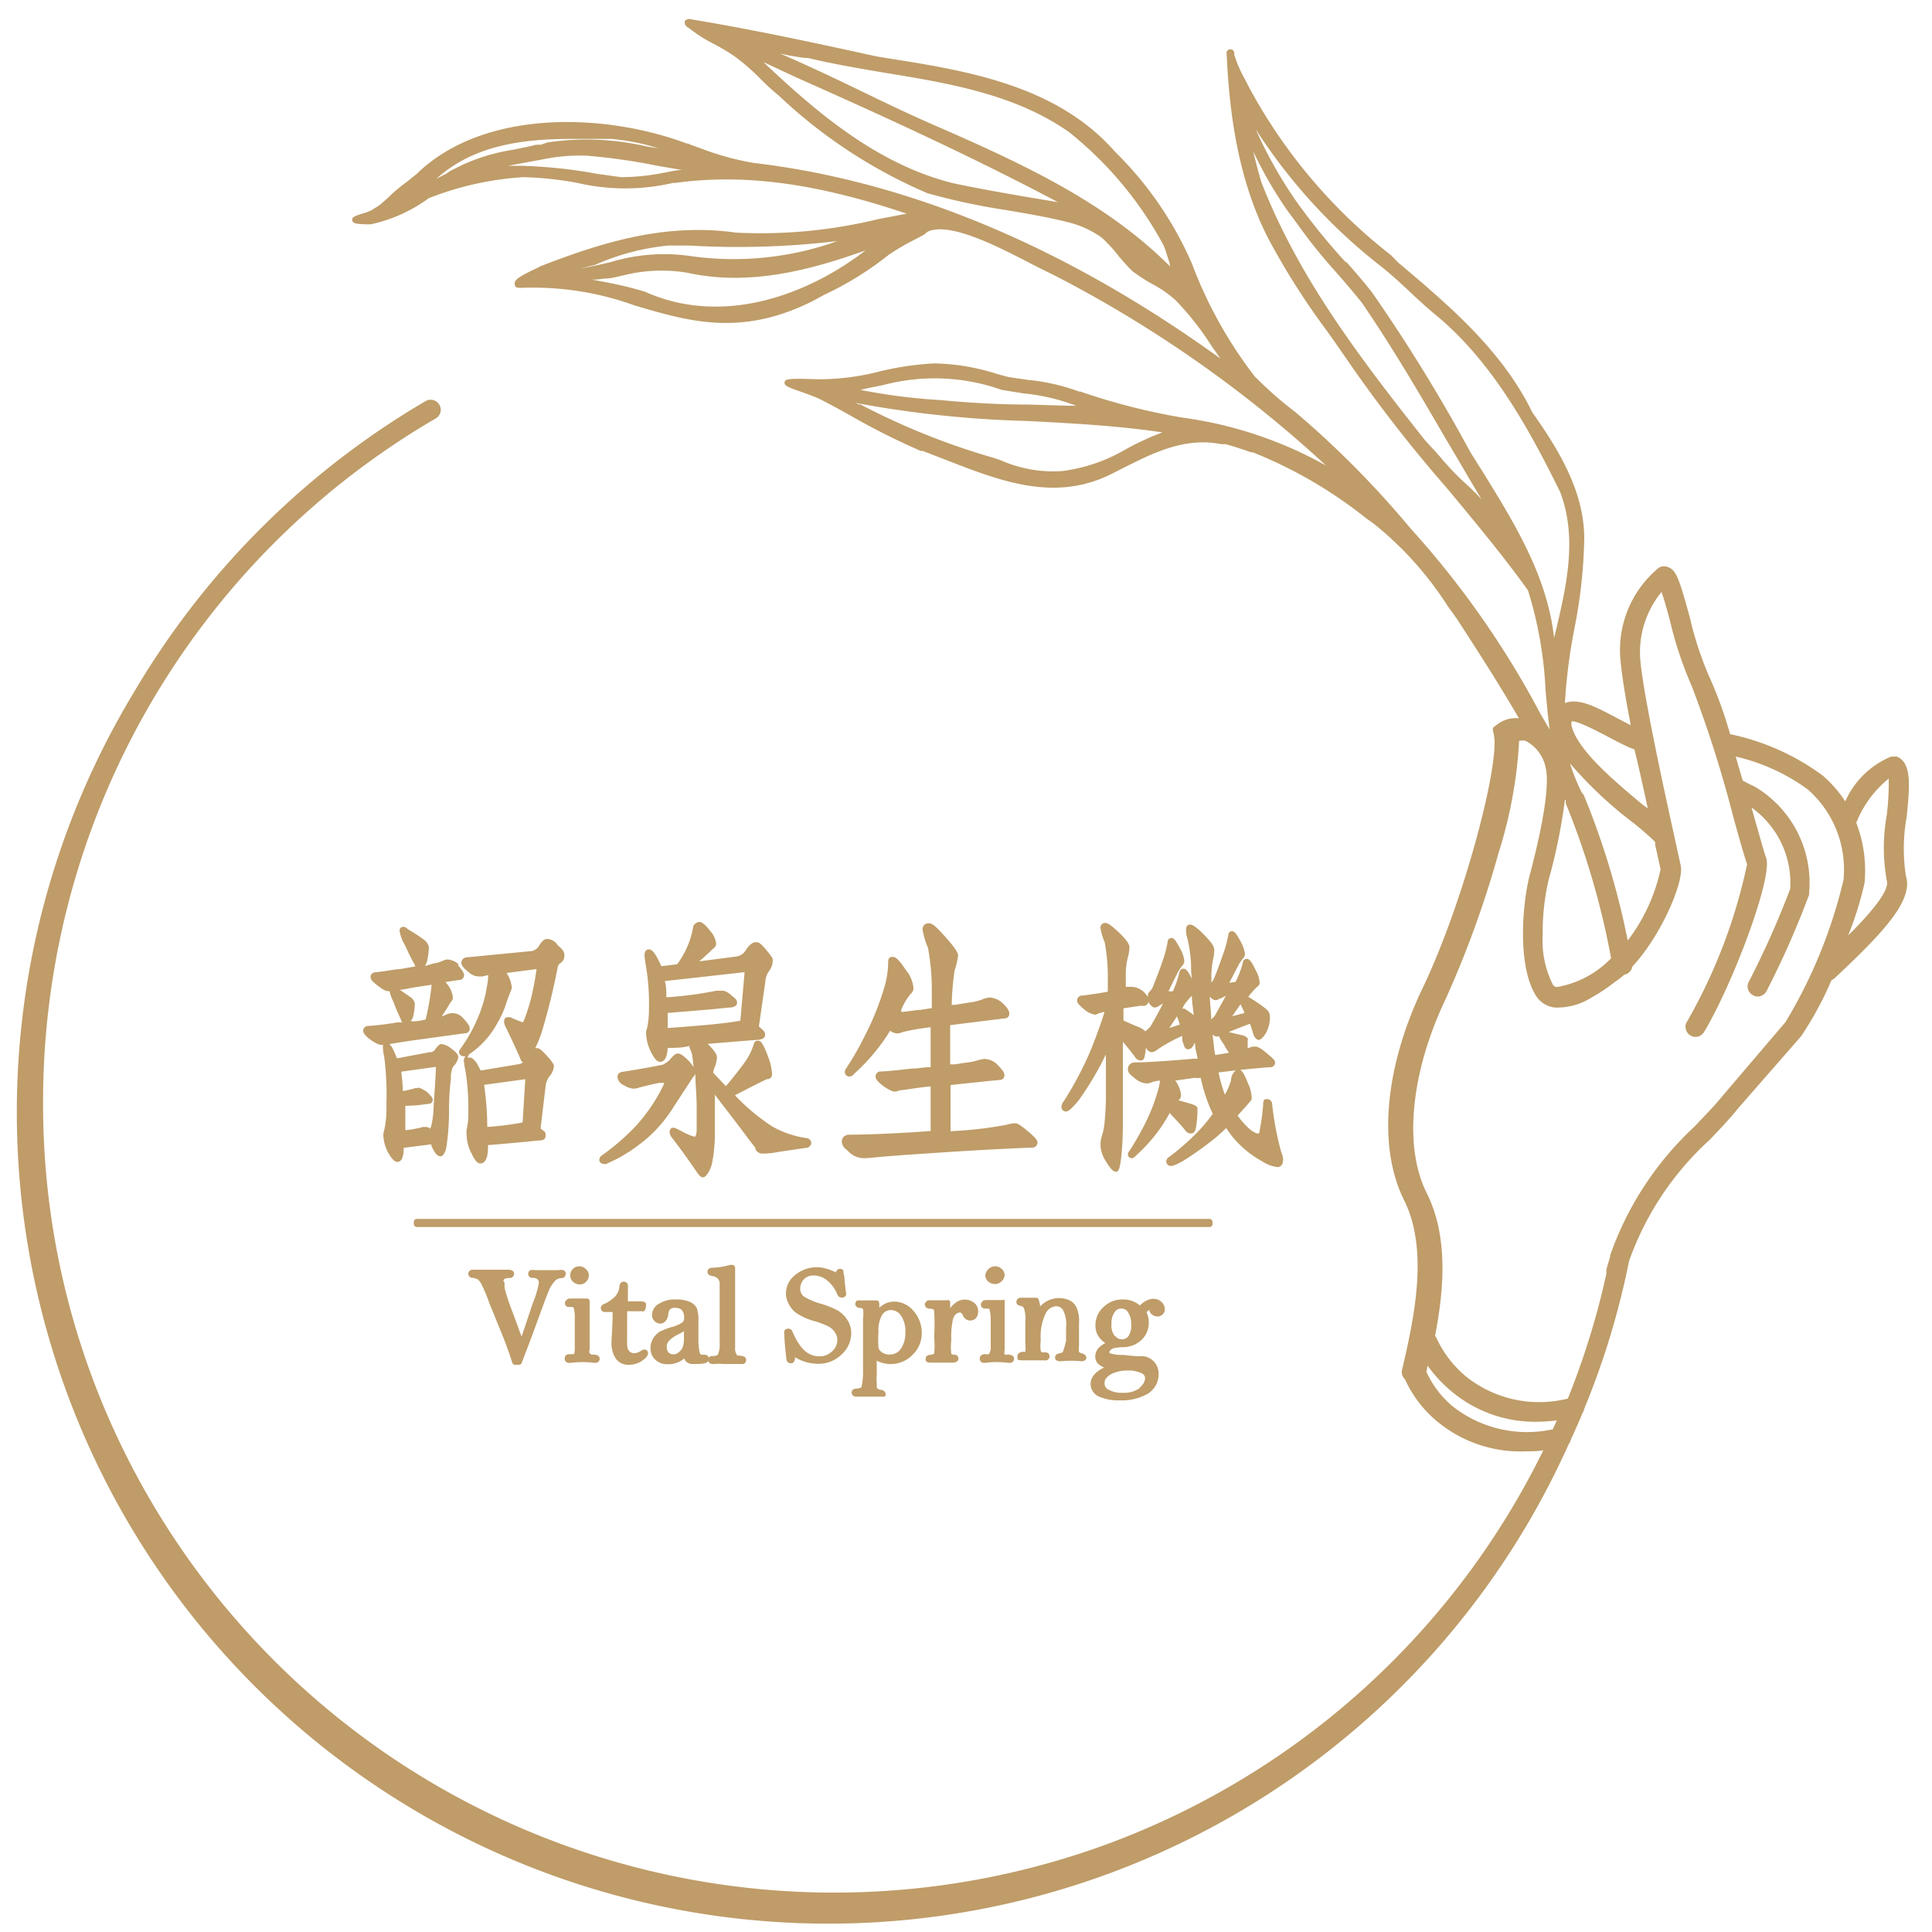 <svg id="圖層_1" data-name="圖層 1" xmlns="http://www.w3.org/2000/svg" viewBox="0 0 100 100"><defs><style>.cls-1{fill:#bf9c68;}</style></defs><path class="cls-1" d="M98.69,42.28c.16-1.62.27-2.79-.51-3.12l-.11,0H98l-.11,0a4.45,4.45,0,0,0-2.38,2.32,6.25,6.25,0,0,0-1.17-1.34A12.3,12.3,0,0,0,89.55,38a21.41,21.41,0,0,0-1.09-3,17.42,17.42,0,0,1-1-3.06c-.53-1.93-.69-2.4-1.08-2.57a.58.58,0,0,0-.5,0,5.52,5.52,0,0,0-2,4.85c.07.76.27,2,.53,3.32l-.67-.35c-1.1-.58-2-1.08-2.74-.8a28.33,28.33,0,0,1,.52-4A26.09,26.09,0,0,0,82,27.87c0-2.43-1.32-4.59-2.69-6.53-1.57-3.22-4.31-5.53-6.95-7.76L72,13.21h0A27.6,27.6,0,0,1,64.64,4.5c-.06-.12-.12-.23-.17-.34a6.43,6.43,0,0,1-.59-1.35.2.2,0,0,0-.39-.11.14.14,0,0,0,0,.06h0v0h0c.12,2.68.5,6.64,2.38,10h0a38.06,38.06,0,0,0,2.82,4.38c.4.56.79,1.12,1.18,1.69a73.07,73.07,0,0,0,5,6.41c1.42,1.71,2.9,3.48,4.22,5.32A20.63,20.63,0,0,1,80,35.76c.06.65.12,1.31.21,2l-.47-.8A47,47,0,0,0,73,27.34h0a49.28,49.28,0,0,0-5.94-6,0,0,0,0,0,0,0,19.77,19.77,0,0,1-2.11-1.85,22.43,22.43,0,0,1-3.25-5.83,18.35,18.35,0,0,0-4-5.82C54.68,4.4,50,3.65,45.85,3l-.53-.09C42.09,2.2,38.93,1.52,35.77,1a.28.28,0,0,0-.33.1c0,.11,0,.21.15.31h0l.08.05h0A7.65,7.65,0,0,0,37,2.3a11.73,11.73,0,0,1,1,.6A11.14,11.14,0,0,1,39.28,4c.31.31.63.63,1,.92A26.21,26.21,0,0,0,48,10h0L48,10h0a34,34,0,0,0,4.05.87c1.08.18,2.2.37,3.26.64a5.09,5.09,0,0,1,1.69.77h0a6.9,6.9,0,0,1,.92,1c.22.25.44.51.7.76a9.1,9.1,0,0,0,1,.65,6,6,0,0,1,1.23.85h0a15.18,15.18,0,0,1,1.87,2.38l.45.64c-8-5.78-16.16-9.19-24.18-10.13h0a14.43,14.43,0,0,1-2.64-.72l-.63-.23-.11-.05h0l-.06,0h0C31.23,5.81,25,5.66,21.57,9l-.46.37-.3.23h0a7.87,7.87,0,0,0-.62.53,4.48,4.48,0,0,1-.4.36h0a.81.81,0,0,1-.14.12h0a1.13,1.13,0,0,1-.18.12l-.15.09h0l-.09.06h0a2.69,2.69,0,0,1-.49.18c-.37.12-.54.18-.51.34s.18.19.68.21h.28a7.85,7.85,0,0,0,3-1.35,16,16,0,0,1,4.9-1.09,17.63,17.63,0,0,1,2.81.3,10.9,10.9,0,0,0,4.92,0l.11,0c3.55-.49,7.28,0,12,1.59l-1.47.28a25.61,25.61,0,0,1-7.37.7c-3.7-.52-7,.53-10.14,1.75a1.67,1.67,0,0,1-.25.13c-.81.39-1.09.56-1.06.78s.12.18.33.2a15.46,15.46,0,0,1,5.88.91c2.84.84,5.53,1.63,9.24-.24l0,0h0l0,0,.57-.31A16.84,16.84,0,0,0,46,13.19a11.34,11.34,0,0,1,1.35-.79l.47-.25h0L48,12h0l0,0h0c1.12-.55,3.65.76,5.33,1.63.52.27,1,.5,1.3.65A63.72,63.72,0,0,1,68.64,24.1a21,21,0,0,0-7.47-2.49,32.81,32.81,0,0,1-5.24-1.34h-.07a10.51,10.51,0,0,0-2.68-.61c-.32-.05-.65-.09-1-.15l-.56-.15a11.21,11.21,0,0,0-3.27-.55,15.37,15.37,0,0,0-2.8.41,12.59,12.59,0,0,1-3.3.41s0,0,0,0c-1.54-.06-1.61,0-1.64.16s.14.24.77.46c.29.1.65.23,1,.38.62.31,1.24.65,1.85,1a36.53,36.53,0,0,0,3.43,1.71l0,0h0l.1,0h0l1.27.49c2.72,1.06,5.54,2.16,8.44.73l.58-.29c1.61-.82,3.28-1.66,5.16-1.28h.08l.14,0h0q.6.16,1.32.42l.09,0h0a23.16,23.16,0,0,1,5.89,3.43l.38.27h0a17.59,17.59,0,0,1,3.81,4.24l.48.67c1.17,1.8,2.25,3.49,3.22,5.16a1.54,1.54,0,0,0-1.11.31l-.19.14a.15.15,0,0,0-.05.15l.05.24c.33,1.48-1.54,8.62-3.66,13.07-2,4.16-2.35,8.26-1,11,1.26,2.5.61,5.86-.09,8.81a.5.5,0,0,0,.15.49,6.12,6.12,0,0,0,1.57,2.1A6.74,6.74,0,0,0,79,75.12c.29,0,.58,0,.88-.05A40.92,40.92,0,0,1,57.31,95.45,41,41,0,0,1,5.45,73,40.53,40.53,0,0,1,2.23,57,40.91,40.91,0,0,1,22.55,21.66a.51.51,0,0,0,.19-.71.52.52,0,0,0-.71-.19A42.37,42.37,0,0,0,6.94,35.82,42,42,0,1,0,81.2,74.74a.51.51,0,0,0,.1-.21c.21-.46.42-.93.62-1.41a.5.5,0,0,0,.08-.2,41.2,41.2,0,0,0,2.32-7.65A15.45,15.45,0,0,1,88.49,59c.54-.57,1.06-1.11,1.48-1.64l3.26-3.73s0,0,0,0l0,0a17.62,17.62,0,0,0,1.56-2.88l.15-.1c2.36-2.22,4.13-4,3.71-5.31A9.22,9.22,0,0,1,98.69,42.28Zm-24.48-19-.33-.36h0l-.11-.12c-3.53-4.45-6.6-8.53-8.49-13.39-.15-.52-.28-1-.41-1.57a20.76,20.76,0,0,0,1.78,3.08h0l.15.2h0l.32.43h0a27.46,27.46,0,0,0,2,2.5c.46.52.93,1.07,1.37,1.62v0h0c1.57,2.29,3,4.73,4.37,7.09.6,1,1.2,2.05,1.82,3.08-.26-.29-.56-.57-.84-.83a12,12,0,0,1-.94-.95s0,0,0,0l-.21-.23a2.75,2.75,0,0,0-.22-.26l-.29-.33Zm-4.54-9.69a32.85,32.85,0,0,1-2.56-3.15h0A22.51,22.51,0,0,1,65,6.7a28.66,28.66,0,0,0,6.51,7.11c.51.4,1,.86,1.47,1.3s.9.84,1.38,1.23c2.85,2.37,4.76,5.8,6.4,9.14.92,2.45.29,5-.32,7.54-.36-3.25-2.09-6-3.77-8.72-.19-.29-.37-.59-.55-.87a86.59,86.59,0,0,0-5.1-8.29C70.6,14.6,70.13,14.06,69.67,13.54Zm19.5,43.12c-.4.5-.9,1-1.45,1.59a16.54,16.54,0,0,0-4.38,6.68l0,0a.13.13,0,0,1,0,.06c-.06.22-.13.43-.19.66a.74.74,0,0,0,0,.21,40.23,40.23,0,0,1-2,6.48,6.06,6.06,0,0,1-5.29-1.16,5.7,5.7,0,0,1-1.52-2,.47.47,0,0,0-.06-.09c.49-2.55.66-5.21-.44-7.4-1.2-2.4-.82-6.25,1-10.06a52.82,52.82,0,0,0,2.73-7.55,23.32,23.32,0,0,0,1.06-5.78.7.7,0,0,1,.34,0A2,2,0,0,1,80,39.72c.21.83-.09,2.81-.82,5.57-.38,1.44-.67,4.75.35,6.29a1.32,1.32,0,0,0,.95.57,3.33,3.33,0,0,0,1.9-.52,8.93,8.93,0,0,0,1.2-.8h0a4.3,4.3,0,0,0,.49-.38h0a.53.53,0,0,0,.34-.22.5.5,0,0,0,.08-.2C86,48.4,87.15,45.68,87,44.83l-.32-1.46C86.16,41,85.06,36,84.9,34.14A4.92,4.92,0,0,1,86,30.64c.15.42.32,1.05.46,1.58a19.24,19.24,0,0,0,1.1,3.28,62.19,62.19,0,0,1,2.18,6.88c.31,1.1.56,2,.69,2.35a28,28,0,0,1-3.11,8.15.45.45,0,0,0-.06.39.48.48,0,0,0,.23.32.53.53,0,0,0,.27.08.52.52,0,0,0,.44-.25c1.49-2.48,3.56-8,3.22-9-.13-.37-.38-1.27-.68-2.33l-.08-.29a4.79,4.79,0,0,1,2,4.21,46.11,46.11,0,0,1-2.14,4.8.51.51,0,0,0,.21.7.42.42,0,0,0,.24.07.53.53,0,0,0,.46-.27,46.28,46.28,0,0,0,2.21-5l0-.1a5.78,5.78,0,0,0-2.81-5.49c-.23-.11-.38-.18-.63-.32l-.36-1.24a10.15,10.15,0,0,1,3.74,1.71,5.51,5.51,0,0,1,1.84,4.67,25.61,25.61,0,0,1-3,7.36Zm-15.26,14A7.06,7.06,0,0,0,75.11,72a6.72,6.72,0,0,0,4.47,1.59,9.57,9.57,0,0,0,1-.07l-.21.46A6.22,6.22,0,0,1,75.2,72.8,5,5,0,0,1,73.83,71C73.86,70.85,73.89,70.74,73.91,70.63ZM85.29,41.84,85,41.63c-1.34-1.12-3.37-2.8-3.66-4.08a1.08,1.08,0,0,1,0-.2c.2-.11,1.44.55,1.86.77s.83.44,1.21.6l.19.07C84.85,39.82,85.08,40.88,85.29,41.84Zm.38,1.74h0l0,.15c.15.65.25,1.12.28,1.27a9.25,9.25,0,0,1-1.7,3.68A40.51,40.51,0,0,0,82,41.21a.59.59,0,0,0-.13-.19,10.59,10.59,0,0,1-.61-1.51,21.11,21.11,0,0,0,3.07,2.92A13.91,13.91,0,0,1,85.67,43.58Zm-4.62-2.17a.58.58,0,0,0,0,.19,40.62,40.62,0,0,1,2.34,8,5.11,5.11,0,0,1-2.8,1.49.27.27,0,0,1-.21-.12,5.07,5.07,0,0,1-.53-2.58,11.88,11.88,0,0,1,.31-2.86A29.24,29.24,0,0,0,81,41.4Zm15.46,4.28a6.86,6.86,0,0,0-.43-3.1,5.57,5.57,0,0,1,1.68-2.29,14,14,0,0,1-.1,1.88,9.56,9.56,0,0,0,0,3.4c.17.52-.9,1.75-2,2.84A17.36,17.36,0,0,0,96.51,45.69Zm-52-24.76h-.06l-.19-.08a56.26,56.26,0,0,0,8.91.94c2.29.12,4.65.24,7,.59a14.08,14.08,0,0,0-1.89.87A8.73,8.73,0,0,1,55,24.38a6.71,6.71,0,0,1-3.21-.56l-.32-.11A36.53,36.53,0,0,1,44.53,20.93Zm1.21-1h0a10.39,10.39,0,0,1,6.13.25l1.11.18a10.5,10.5,0,0,1,2.74.64h0l.06,0-.51,0-2-.06c-1.52,0-3.11-.09-4.65-.24h-.07a30.86,30.86,0,0,1-4-.52l.49-.11Zm-12.4-4.85h0a19.79,19.79,0,0,0-2.22-.52l-.46-.09.24,0,.4-.05h0c.34,0,.68-.1,1-.17a8.06,8.06,0,0,1,3.31-.13h0c3.23.71,6.41-.16,9.21-1.16C41.83,15.25,37.41,16.93,33.34,15.08Zm-2.52-1.37a12.2,12.2,0,0,1,3.8-1l1.07,0a43.78,43.78,0,0,0,7.67-.23,15.94,15.94,0,0,1-7.56.78,9.54,9.54,0,0,0-4.22.32c-.5.11-1,.23-1.5.31Zm24-3.24L53,10.17c-1.21-.21-2.46-.43-3.68-.69-4-1-7.18-3.79-9.81-6.27L41.2,4C45.7,6,50.34,8.12,54.77,10.47ZM41.68,3h.14c1.33.32,2.71.55,4,.77,3.29.54,6.69,1.1,9.49,3.05a19,19,0,0,1,4.91,5.87l.11.27c.06.22.14.44.21.67,0,.07,0,.15.08.22-3.23-3.27-7.46-5.27-11.87-7.2-1.38-.59-2.74-1.24-4.06-1.88s-2.85-1.37-4.32-2A12.73,12.73,0,0,0,41.68,3ZM23.09,9h0c-.18.08-.34.17-.51.26h0c1.94-1.76,4.51-2.07,7-2.07.7,0,1.39,0,2.06,0h0a11.44,11.44,0,0,1,2.45.49l-.66-.11a13.84,13.84,0,0,0-5.09-.2L28,7.49l-.2,0h-.05c-.37.1-.76.17-1.13.25a10.08,10.08,0,0,0-2.7.8h0l-.18.09h0l-.44.22ZM27,8.45l1.19-.22a9.38,9.38,0,0,1,2.2-.17h0a31.1,31.1,0,0,1,3.63.52l1.29.22c-.34,0-.67.1-1,.15a11.31,11.31,0,0,1-2.16.22L30.92,9a25.35,25.35,0,0,0-4-.42l-.62,0Z"/><path class="cls-1" d="M23.74,49.91a1,1,0,0,0-.58-.25,1,1,0,0,0-.29.09,1.41,1.41,0,0,1-.44.12L22,50a1.33,1.33,0,0,0,.1-.23A3.56,3.56,0,0,0,22.2,49s0,0,0,0a.83.83,0,0,0-.2-.32,8.21,8.21,0,0,0-.87-.57h0L21,48c-.16-.07-.32,0-.32.17a2.07,2.07,0,0,0,.28.75c.17.38.34.73.5,1a.19.19,0,0,0,.05.1h0l-.81.14c-.22,0-.64.1-1.22.16-.21,0-.3.12-.3.25s.11.25.36.44.45.32.62.29a2.68,2.68,0,0,0,.21.57c.13.35.27.66.39.92a.45.45,0,0,0,.06.13l-.27,0a13.33,13.33,0,0,1-1.45.18c-.21,0-.3.12-.3.25s.11.26.34.44.49.29.57.29h.11s0,0,0,.08,0,.24.07.56A15.41,15.41,0,0,1,20,57.17a5.41,5.41,0,0,1-.1,1.27,1.67,1.67,0,0,0-.06.29,2.09,2.09,0,0,0,.25.93c.24.42.38.48.48.48.31,0,.32-.51.33-.73v0l1.43-.18,0,.08c.17.38.31.54.47.54s.27-.26.31-.52a12.68,12.68,0,0,0,.13-1.56c0-.54,0-1.17.1-1.94a1.31,1.31,0,0,1,.11-.62.86.86,0,0,0,.27-.49c0-.16-.15-.29-.38-.46a.94.94,0,0,0-.49-.22c-.11,0-.19.09-.35.31a.3.3,0,0,1-.26.11l-1.69.32c-.06-.15-.13-.31-.2-.46h0a1.21,1.21,0,0,0-.19-.28c.3-.05.78-.13,1.37-.21l2.54-.35a.23.23,0,0,0,.24-.26c0-.09-.05-.21-.33-.51a.72.72,0,0,0-.91-.18l-.21.08c.2-.29.35-.54.46-.73a.35.35,0,0,0,.12-.25,1.3,1.3,0,0,0-.3-.7l-.08-.1.71-.11a.24.24,0,0,0,.25-.25c0-.11-.08-.23-.32-.52C23.75,49.92,23.74,49.92,23.74,49.91Zm-2.14,7.3.54-.07c.22,0,.26-.15.26-.22s-.07-.19-.31-.41c-.39-.24-.4-.22-.52-.19l-.07,0a4.29,4.29,0,0,1-.65.15c0-.37-.05-.69-.08-1l1.79-.25c0,.53-.08,1.32-.13,2.35a4.27,4.27,0,0,1-.11.71,1.09,1.09,0,0,1-.05.14.37.37,0,0,0-.22-.09H22l-.09,0h0a5.87,5.87,0,0,1-.93.17q0-.66,0-1.26Zm-.22-4.58a3,3,0,0,0,.09-.69.06.06,0,0,0,0,0,.52.52,0,0,0-.17-.29l-.61-.42c.21,0,.53-.1,1-.16l.65-.1a12.55,12.55,0,0,1-.31,1.8v0a4.37,4.37,0,0,1-.5.09l-.27,0A.79.79,0,0,0,21.38,52.63Z"/><path class="cls-1" d="M28.32,48.6c-.19,0-.33.2-.43.38a.6.6,0,0,1-.51.26l-3.2.31a.29.29,0,0,0-.3.31s0,.18.37.45a.78.78,0,0,0,.51.23l.21,0,.3-.07h0c0,.3-.07.61-.13.94a7.41,7.41,0,0,1-.46,1.4,7.94,7.94,0,0,1-.84,1.46.41.41,0,0,0-.08.15.09.09,0,0,0,0,0,.23.23,0,0,0,.25.25l.09,0a.28.28,0,0,0-.09.24,4.28,4.28,0,0,0,.08.51,11.79,11.79,0,0,1,.15,2.12,3.62,3.62,0,0,1-.09.94.8.8,0,0,0,0,.21,2.16,2.16,0,0,0,.25,1c.19.39.31.53.46.53.37,0,.39-.58.4-.78v-.17c.64-.05,1.57-.13,2.62-.24.11,0,.36,0,.36-.23s0-.18-.26-.39l.26-2.19a1.07,1.07,0,0,1,.2-.51.92.92,0,0,0,.23-.51c0-.1-.06-.22-.38-.57s-.42-.41-.59-.37a5.94,5.94,0,0,0,.37-.94,32.88,32.88,0,0,0,.8-3.28.32.32,0,0,1,.12-.18.44.44,0,0,0,.22-.44c0-.08,0-.21-.34-.49A.67.67,0,0,0,28.32,48.6Zm-1.13,7.26-.14,2.24a15.42,15.42,0,0,1-1.83.23c0-.9-.09-1.63-.16-2.18Zm-2.92-1.28A4.55,4.55,0,0,0,25.72,53a5.06,5.06,0,0,0,.46-1q.15-.45.24-.66a.59.59,0,0,0,.07-.24,1.71,1.71,0,0,0-.27-.74l1.55-.2c-.05.39-.12.79-.22,1.24a8.9,8.9,0,0,1-.41,1.36,1.11,1.11,0,0,1-.08.16l0,0-.41-.16-.24-.11h-.12c-.05,0-.2,0-.2.25a.71.71,0,0,0,.05.19c.28.57.54,1.12.79,1.7a.35.35,0,0,0,.14.2.56.56,0,0,1-.27.1l-1.92.32-.2-.38v0c-.15-.19-.24-.29-.36-.29H24.2Z"/><path class="cls-1" d="M32.94,58.25a11.83,11.83,0,0,1-1.81,1.57.27.27,0,0,0-.11.23s0,.2.29.2h.06l.11-.05L31.9,60a8.55,8.55,0,0,0,1.67-1.15,7.22,7.22,0,0,0,1.31-1.58l1-1.53a.36.36,0,0,0,.11-.16c0,.53.07,1.1.07,1.71v1.16c0,.33-.09.39-.09.39a2.44,2.44,0,0,1-.54-.21c-.49-.26-.53-.26-.57-.26s-.2,0-.2.25a.52.52,0,0,0,.13.28q.65.84,1.32,1.83c.08.1.16.21.29.21s.37-.35.45-.71A7.55,7.55,0,0,0,37,58.82V56.66l.58.76,0,0c.61.78,1.11,1.47,1.52,2l0,.06a.4.4,0,0,0,.34.23c.13,0,.41,0,.82-.08l1.13-.17.43-.06,0,0c.12-.08.17-.15.17-.24a.26.26,0,0,0-.22-.25,5,5,0,0,1-1.79-.6,10.57,10.57,0,0,1-1.94-1.62l1.17-.6.47-.23c.26,0,.28-.2.28-.25a2.79,2.79,0,0,0-.19-.88c-.29-.79-.41-.86-.53-.86s-.17,0-.24.22a3.26,3.26,0,0,1-.53,1c-.29.39-.58.76-.9,1.13l0,0-.66-.7a1.56,1.56,0,0,1,.11-.35,1.58,1.58,0,0,0,.09-.43c0-.16-.12-.35-.48-.71l1.46-.12,1-.08c.26,0,.51-.06.51-.26s-.1-.24-.32-.44c0,0,0,0,0,0l0,0,.34-2.36a.91.91,0,0,1,.2-.52A1,1,0,0,0,40,49.7c0-.09-.05-.19-.38-.58s-.4-.35-.53-.35-.32.14-.52.46a.68.68,0,0,1-.46.28l-1.92.25c.27-.23.5-.44.71-.65a.34.34,0,0,0,.17-.25,1.17,1.17,0,0,0-.28-.64h0c-.33-.42-.48-.5-.6-.5s-.32.15-.31.26a4.57,4.57,0,0,1-.83,1.93l-.82.1a4.69,4.69,0,0,0-.28-.55c-.19-.32-.32-.32-.36-.32s-.23,0-.23.31a4.57,4.57,0,0,0,.07.53,11.49,11.49,0,0,1,.16,2.21,4.61,4.61,0,0,1-.09,1,1,1,0,0,0-.06.25,2.31,2.31,0,0,0,.25,1c.23.47.38.52.48.52.32,0,.37-.45.39-.72.36,0,.73,0,1.12-.1,0,.09.06.2.11.33s.08.5.11.77a2.23,2.23,0,0,0-.28-.36h0c-.29-.28-.41-.35-.53-.35s-.22.08-.43.33a1.27,1.27,0,0,1-.36.25c-.7.14-1.39.26-2.09.37-.07,0-.25.07-.25.25a.51.51,0,0,0,.33.44,1.08,1.08,0,0,0,.49.18,1,1,0,0,0,.34-.07c.29-.07.63-.16,1-.23l.27,0c-.08.18-.17.35-.25.51A9.11,9.11,0,0,1,32.94,58.25Zm3.8-6,1-.1c.19,0,.41-.06.41-.24s-.1-.22-.3-.4-.36-.23-.43-.23h-.1l-.25,0a18.54,18.54,0,0,1-2.58.34c0-.31,0-.59-.08-.84l4.13-.46-.22,2.51c-.62.12-1.78.24-3.76.38l0-.78Z"/><path class="cls-1" d="M44,58.73c-.4,0-.43.28-.43.37a.6.6,0,0,0,.29.44,1.15,1.15,0,0,0,.72.4,2.47,2.47,0,0,0,.34,0c.1,0,.73-.09,3.11-.24,2-.14,3.85-.24,5.37-.3a.27.27,0,0,0,.3-.25c0-.09,0-.18-.49-.59s-.57-.42-.67-.42a1.78,1.78,0,0,0-.45.08,20.17,20.17,0,0,1-2.89.33V56.16l2-.21.54-.05a.24.24,0,0,0,.25-.25c0-.11-.07-.24-.38-.56a1,1,0,0,0-.64-.28,1.83,1.83,0,0,0-.36.07,3,3,0,0,1-.68.13l-.49.08-.26,0V53.06L52,52.71a.23.23,0,0,0,.24-.24c0-.08,0-.23-.38-.58a1.11,1.11,0,0,0-.64-.26,1.33,1.33,0,0,0-.38.1,2.62,2.62,0,0,1-.68.16l-.73.12-.17,0a14.31,14.31,0,0,1,.15-1.78,3.83,3.83,0,0,0,.18-.76c0-.15-.12-.37-.68-1s-.7-.68-.83-.68a.3.3,0,0,0-.33.31,3.83,3.83,0,0,0,.28.95,11.64,11.64,0,0,1,.2,2.13v1l-.58.09c-.2,0-.51.07-1,.11l0-.06,0-.06a3.07,3.07,0,0,1,.49-.82.37.37,0,0,0,.14-.32,1.74,1.74,0,0,0-.39-.91h0c-.37-.56-.54-.68-.67-.68s-.25,0-.25.31a4.51,4.51,0,0,1-.23,1.37,13.76,13.76,0,0,1-.91,2.27,16.2,16.2,0,0,1-1,1.77c-.08.12-.1.16-.1.21a.23.23,0,0,0,.25.26.34.34,0,0,0,.24-.15,9.82,9.82,0,0,0,1.35-1.48,8,8,0,0,0,.5-.74.69.69,0,0,0,.36.14.6.6,0,0,0,.28-.07,12.1,12.1,0,0,1,1.46-.25v2.07l-.21,0-.53.06c-.34,0-.95.11-1.81.16a.26.26,0,0,0-.3.26c0,.15.14.29.37.47s.51.31.61.31a.6.6,0,0,0,.27-.07c.22,0,.71-.11,1.6-.2v2.31C46.32,58.68,44.75,58.73,44,58.73Z"/><path class="cls-1" d="M55.06,57a.54.54,0,0,0-.12.28.23.23,0,0,0,.23.25c.12,0,.25-.09.65-.56a16.3,16.3,0,0,0,1.42-2.39v1.64a16.35,16.35,0,0,1-.07,1.91,3.29,3.29,0,0,1-.14.68,1.42,1.42,0,0,0-.07.43,1.68,1.68,0,0,0,.19.72c.31.52.46.69.62.69h0c.14,0,.21-.2.28-.92s.07-1.26.07-1.81v-4c.2.24.41.5.61.76a.36.36,0,0,0,.3.21c.06,0,.19,0,.22-.24a2.35,2.35,0,0,0,.06-.42c.13.21.29.35.62.08a7.82,7.82,0,0,1,1.26-.69,1.21,1.21,0,0,1,0,.18c0,.08.05.17.07.24s.06.27.23.27.25-.12.36-.36c0,.32.1.6.14.85l-.23,0c-1.35.12-2.46.19-3,.19a.35.35,0,0,0-.38.36c0,.14.1.27.29.4a1.1,1.1,0,0,0,.67.33.71.71,0,0,0,.29-.07,2.26,2.26,0,0,1,.41-.08,3.23,3.23,0,0,1-.15.67,9.16,9.16,0,0,1-.68,1.67c-.21.41-.45.83-.74,1.29a.26.26,0,0,0-.09.19.2.2,0,0,0,.2.2s.1,0,.2-.12a9,9,0,0,0,1-1.06,7.52,7.52,0,0,0,.76-1.16c.25.26.54.57.79.87a.36.36,0,0,0,.31.19c.18,0,.23-.17.25-.25a5.05,5.05,0,0,0,.09-1,.14.14,0,0,0,0-.06c0-.1-.16-.17-.38-.24l-.64-.18s0,0,.05,0a.32.32,0,0,0,.12-.27,1.5,1.5,0,0,0-.3-.74l0,0,1-.14a1.73,1.73,0,0,0,.32,0,8.47,8.47,0,0,0,.62,1.86,8.13,8.13,0,0,1-1,1.16,12.56,12.56,0,0,1-1.25,1.07.27.27,0,0,0-.15.21.23.23,0,0,0,.24.26c.06,0,.15,0,.61-.25A16.88,16.88,0,0,0,63,58.82l.47-.43a4.91,4.91,0,0,0,.72.88,5.2,5.2,0,0,0,1.14.84,1.87,1.87,0,0,0,.79.3c.13,0,.29-.09.29-.36a.7.7,0,0,0-.08-.37,15.46,15.46,0,0,1-.48-2.5c0-.19-.14-.29-.26-.29s-.21,0-.21.3a11.62,11.62,0,0,1-.21,1.48h-.06s-.21,0-.56-.35a4.2,4.2,0,0,1-.49-.58l0,0c.73-.8.73-.82.73-.89a1.92,1.92,0,0,0-.2-.79c-.18-.46-.29-.64-.41-.68.57-.06,1.08-.11,1.53-.14A.25.25,0,0,0,66,55c0-.11-.09-.2-.46-.51s-.49-.32-.6-.32a.73.73,0,0,0-.36.1h0c0-.14,0-.29,0-.43a.13.13,0,0,0,0-.1.58.58,0,0,0-.22-.14l-.76-.18c.23-.1.59-.24,1.1-.43.07.2.13.4.18.56s.19.28.27.28.31-.16.47-.57a1.75,1.75,0,0,0,.11-.69.53.53,0,0,0-.19-.34,7.24,7.24,0,0,0-.93-.63l0,0,.07-.1c.16-.19.28-.32.37-.41a.26.26,0,0,0,.15-.24,1.57,1.57,0,0,0-.2-.62c-.21-.45-.33-.6-.47-.6a.21.21,0,0,0-.2.19,4.48,4.48,0,0,1-.38,1l-.32.05.48-.93a2.71,2.71,0,0,1,.24-.35.31.31,0,0,0,.09-.2,1.75,1.75,0,0,0-.2-.61h0c-.25-.47-.34-.58-.48-.58a.18.18,0,0,0-.18.18,6.07,6.07,0,0,1-.27,1c-.18.51-.35,1-.51,1.34a.71.71,0,0,1-.1.14v-.43a5.11,5.11,0,0,1,.08-.73,2.21,2.21,0,0,0,.07-.53c0-.18-.15-.4-.51-.77s-.59-.53-.7-.54-.25,0-.25.29a1.2,1.2,0,0,0,.07.42,7.13,7.13,0,0,1,.19,1.4c0,.23,0,.46.05.7-.22-.43-.31-.53-.44-.53a.2.2,0,0,0-.21.17,5.76,5.76,0,0,1-.34,1l-.23,0,.49-1a3.27,3.27,0,0,1,.25-.36.32.32,0,0,0,.08-.21,1.55,1.55,0,0,0-.2-.61h0c-.25-.47-.34-.58-.47-.58a.19.19,0,0,0-.19.18,6.07,6.07,0,0,1-.26,1c-.2.58-.37,1-.52,1.38a.76.76,0,0,1-.18.24.22.22,0,0,0-.06.17.25.25,0,0,0,0,.08,2.23,2.23,0,0,0-.23-.27v0a1,1,0,0,0-.59-.25.38.38,0,0,0-.13,0l-.09,0-.11,0v-.5a3.73,3.73,0,0,1,.1-1,2.18,2.18,0,0,0,.09-.54c0-.12-.06-.31-.53-.76s-.63-.51-.72-.51a.24.24,0,0,0-.25.25,2.76,2.76,0,0,0,.22.75,10,10,0,0,1,.16,2v.56l-.44.08-.85.12a.26.26,0,0,0-.3.26c0,.09.06.2.35.44a1.13,1.13,0,0,0,.58.29.41.41,0,0,0,.18-.07l.31-.08c-.16.54-.39,1.17-.69,1.93A17.67,17.67,0,0,1,55.06,57Zm5.46-3.79.4-.6v0c.06.14.1.28.15.42Zm.74-1-.07,0L61.3,52a4.17,4.17,0,0,1,.39-.46c0,.32.06.64.1,1A5.84,5.84,0,0,0,61.26,52.18Zm2.46,3.7a3.45,3.45,0,0,1-.32.75,8.21,8.21,0,0,1-.33-1.15l.9-.11A.68.68,0,0,0,63.72,55.88Zm-.34-1.78.1.16.13.2-.71.12a4.78,4.78,0,0,1-.08-.58l-.06-.49a.29.29,0,0,0,.33.09A2.36,2.36,0,0,0,63.38,54.1Zm.4-1.53.43-.62,0,0,.1.21.11.24Zm-.61-.91.28-.15c-.17.32-.35.63-.55,1a.88.88,0,0,1-.21.22c0-.39-.06-.78-.07-1.18C62.81,51.8,62.94,51.83,63.17,51.66Zm-4.41,8,0,0v0Zm6.16-8.84Zm-5.49,1,0,0c.2.33.35.37.58.2l.19-.11c-.23.45-.45.84-.64,1.17a1.46,1.46,0,0,1-.28.27,1.06,1.06,0,0,0-.29-.2c-.21-.08-.47-.19-.84-.36v-.63l.86-.13.15,0A.24.24,0,0,0,59.43,51.89Z"/><path class="cls-1" d="M26.35,66.15a.23.23,0,0,0,.26-.22c0-.1-.06-.21-.32-.21H24.45a.21.21,0,1,0,0,.42.78.78,0,0,1,.26.07.63.63,0,0,1,.19.22,7.87,7.87,0,0,1,.42,1L26,69.1c.24.6.41,1.09.52,1.44a.14.14,0,0,0,.14.1h.21a.14.14,0,0,0,.13-.09c.45-1.17.72-1.9.84-2.24.44-1.21.59-1.58.64-1.67a2.5,2.5,0,0,1,.24-.34.47.47,0,0,1,.3-.14c.23,0,.26-.16.26-.23a.18.18,0,0,0-.14-.19.6.6,0,0,0-.23,0H27.71a1,1,0,0,0-.25,0,.21.21,0,0,0,.1.4c.29,0,.33.14.33.27a5,5,0,0,1-.32,1.06L27,69.18c-.07-.17-.16-.42-.29-.78-.23-.62-.38-1-.45-1.24s-.11-.35-.14-.49a1.26,1.26,0,0,1,0-.27C26,66.28,26.06,66.15,26.35,66.15Z"/><path class="cls-1" d="M29.71,70.09s0,0-.15,0-.33,0-.33.24a.21.21,0,0,0,.23.21h.1a4.61,4.61,0,0,1,1.19,0h.07a.21.21,0,0,0,.22-.21c0-.09-.05-.21-.33-.22a.17.17,0,0,1-.19-.25v-2.5a.14.14,0,0,0-.15-.15l-.55,0c-.42,0-.44,0-.48.07a.21.21,0,0,0-.1.17.2.2,0,0,0,.23.2h0c.17,0,.22,0,.23.06a2,2,0,0,1,.05.6l0,1.45A1,1,0,0,1,29.71,70.09Z"/><path class="cls-1" d="M30.35,66.33a.49.49,0,0,0,.13-.33.45.45,0,0,0-.16-.32.48.48,0,0,0-.67,0,.45.45,0,0,0-.13.34.4.4,0,0,0,.16.34.48.48,0,0,0,.33.12A.42.42,0,0,0,30.35,66.33Z"/><path class="cls-1" d="M31.88,70.33a.78.78,0,0,0,.66.31,1.18,1.18,0,0,0,.7-.21c.22-.16.3-.27.3-.39a.18.18,0,0,0-.19-.19.29.29,0,0,0-.17.07c-.29.18-.51.14-.62,0s-.1-.2-.1-.66,0-.91,0-1.39l.78,0a.14.14,0,0,0,.09,0c.07-.06.1-.16.11-.34s-.24-.17-.35-.17H32.5v-.4c0-.11,0-.21,0-.3a.22.22,0,0,0,0-.08.21.21,0,0,0-.21-.24c-.05,0-.2,0-.23.25a.84.84,0,0,1-.34.62,1.61,1.61,0,0,1-.44.28c-.16.06-.18.16-.18.22a.2.2,0,0,0,.21.2h.4c0,.76-.06,1.31-.06,1.64A1.41,1.41,0,0,0,31.88,70.33Z"/><path class="cls-1" d="M34.72,68.7a4.59,4.59,0,0,0-.58.23,1.08,1.08,0,0,0-.33.34,1,1,0,0,0-.14.51.79.79,0,0,0,.25.6.89.89,0,0,0,.66.23,1.21,1.21,0,0,0,.6-.14,1,1,0,0,0,.24-.16.81.81,0,0,0,.06.13.47.47,0,0,0,.39.16c.42,0,.69,0,.79-.16a.22.22,0,0,0,.24.16H37a2.77,2.77,0,0,1,.46,0c.33,0,.62,0,.85,0h.08a.2.2,0,0,0,.23-.2c0-.05,0-.19-.24-.22s-.23,0-.26-.09a.56.56,0,0,1-.07-.35V66.49c0-.29,0-.59,0-.88a.15.15,0,0,0-.15-.14h-.1a4.06,4.06,0,0,1-.93.15c-.24,0-.25.18-.25.21s0,.19.26.22a.45.45,0,0,1,.26.12.38.38,0,0,1,.11.23c0,.12,0,.5,0,1.14v2a1.18,1.18,0,0,1-.08.54c0,.07-.14.11-.29.11a.2.2,0,0,0-.19.08.23.23,0,0,0-.23-.15h-.15s-.06,0-.1-.12a3.35,3.35,0,0,1-.06-.72l0-.93a1.76,1.76,0,0,0-.08-.63.73.73,0,0,0-.37-.34,1.75,1.75,0,0,0-.71-.12,1.55,1.55,0,0,0-.88.22.67.67,0,0,0-.36.57.43.43,0,0,0,.15.35.45.45,0,0,0,.26.11c.13,0,.35-.06.43-.45,0-.21.09-.29.12-.31A.38.38,0,0,1,35,67.7a.38.38,0,0,1,.3.12.57.57,0,0,1,.11.39.29.29,0,0,1-.07.22A1.69,1.69,0,0,1,34.72,68.7Zm.68.53a1.38,1.38,0,0,1-.07.52.63.63,0,0,1-.21.25.38.38,0,0,1-.52,0,.45.45,0,0,1-.09-.28.44.44,0,0,1,.12-.32,1.63,1.63,0,0,1,.49-.34,2.32,2.32,0,0,0,.28-.16Z"/><path class="cls-1" d="M42.39,70.2c-.58,0-1-.41-1.37-1.27a.22.22,0,0,0-.22-.16.21.21,0,0,0-.21.14.11.11,0,0,0,0,0,13.3,13.3,0,0,0,.11,1.38c0,.22.14.27.22.27s.18,0,.23-.22a.36.36,0,0,1,0-.09,2.31,2.31,0,0,0,1.18.34,1.71,1.71,0,0,0,1.23-.48,1.5,1.5,0,0,0,.5-1.1,1.23,1.23,0,0,0-.2-.69,1.56,1.56,0,0,0-.5-.49,4.62,4.62,0,0,0-.84-.34,3.38,3.38,0,0,1-.92-.39.52.52,0,0,1-.18-.43.68.68,0,0,1,.18-.44.65.65,0,0,1,.53-.21,1.08,1.08,0,0,1,.7.27,1.75,1.75,0,0,1,.51.71.23.23,0,0,0,.21.16A.21.21,0,0,0,43.8,67l-.08-.66c0-.26-.06-.43-.07-.52a.16.16,0,0,0,0-.07.27.27,0,0,0-.17-.08s-.16,0-.22.19c0,0,0,0,0,0a2.11,2.11,0,0,0-.45-.18,1.73,1.73,0,0,0-1.66.32,1.22,1.22,0,0,0-.47.94,1.11,1.11,0,0,0,.13.52,1.29,1.29,0,0,0,.39.49,3.18,3.18,0,0,0,.95.43,4.52,4.52,0,0,1,.74.28.9.9,0,0,1,.33.31.69.69,0,0,1,.12.39A.78.78,0,0,1,43,70,.85.85,0,0,1,42.39,70.2Z"/><path class="cls-1" d="M47.23,70.13A1.53,1.53,0,0,0,47.71,69a1.71,1.71,0,0,0-.42-1.14,1.32,1.32,0,0,0-1-.49,1.13,1.13,0,0,0-.48.11,1.68,1.68,0,0,0-.3.21,2.5,2.5,0,0,0,0-.25.14.14,0,0,0-.14-.13h-.61c-.31,0-.35,0-.39,0a.22.22,0,0,0-.1.18c0,.09.06.19.22.21a.26.26,0,0,1,.18.05,1.7,1.7,0,0,1,0,.5v1.53c0,.14,0,.51,0,1.1a3.44,3.44,0,0,1-.08.91s0,.06-.3.09a.2.2,0,0,0-.21.2.22.22,0,0,0,.24.21H45l.67,0h0l.11,0a.16.16,0,0,0,.06-.08v0a.13.13,0,0,0,0-.06.25.25,0,0,0-.22-.21c-.18,0-.23-.11-.24-.14V71.6a2.7,2.7,0,0,1,0-.45q0-.39,0-.72A1.58,1.58,0,0,0,47.23,70.13ZM46.86,69a1.41,1.41,0,0,1-.23.81.67.67,0,0,1-.57.3.66.66,0,0,1-.42-.12.4.4,0,0,1-.17-.24,4.88,4.88,0,0,1,0-.8,1.57,1.57,0,0,1,.19-.89.52.52,0,0,1,.46-.25.63.63,0,0,1,.53.31A1.44,1.44,0,0,1,46.86,69Z"/><path class="cls-1" d="M49.42,68.08a.41.41,0,0,1,.26-.15s.09,0,.16.15a.41.41,0,0,0,.36.27c.27,0,.43-.18.43-.48a.55.55,0,0,0-.19-.42.77.77,0,0,0-1,0,1.28,1.28,0,0,0-.26.26c0-.15,0-.26,0-.34A.14.14,0,0,0,49,67.3h0l-.65,0c-.31,0-.35,0-.39.06a.19.19,0,0,0-.09.17s0,.2.26.21.21.09.22.13a10.62,10.62,0,0,1,0,1.35,3.81,3.81,0,0,1,0,.85s0,0-.14.05c-.25,0-.3.12-.3.21s0,.2.27.2h1.11c.28,0,.32-.15.32-.22a.2.2,0,0,0-.2-.19c-.14,0-.17-.05-.17-.05a2.76,2.76,0,0,1,0-.71,4,4,0,0,1,.06-.94A.73.73,0,0,1,49.42,68.08Z"/><path class="cls-1" d="M51.19,70.09a.31.31,0,0,1-.16,0c-.08,0-.32,0-.32.24a.21.21,0,0,0,.23.21H51a4.61,4.61,0,0,1,1.19,0h.08a.21.21,0,0,0,.22-.21c0-.09-.06-.21-.33-.22a.36.36,0,0,1-.16,0,.41.41,0,0,1,0-.21v-2.5a.16.16,0,0,0,0-.11.14.14,0,0,0-.1,0l-.55,0c-.42,0-.45,0-.49.07a.2.2,0,0,0-.09.17.2.2,0,0,0,.22.2h0c.18,0,.23,0,.23.06s.06.11.06.6l0,1.45A1,1,0,0,1,51.19,70.09Z"/><path class="cls-1" d="M51.83,66.33A.48.48,0,0,0,52,66a.44.44,0,0,0-.15-.32.49.49,0,0,0-.68,0A.49.49,0,0,0,51,66a.43.43,0,0,0,.16.34.52.52,0,0,0,.33.12A.45.45,0,0,0,51.83,66.33Z"/><path class="cls-1" d="M55,70l0,0-.2.06a.21.21,0,0,0-.19.2c0,.05,0,.2.29.2h0a5.07,5.07,0,0,1,1.06,0c.15,0,.27-.06.27-.19s-.17-.21-.23-.22a.43.43,0,0,1-.15-.07,1.11,1.11,0,0,1,0-.33l0-1.18a1.7,1.7,0,0,0-.14-.82.78.78,0,0,0-.41-.37,1.32,1.32,0,0,0-1.46.34,2,2,0,0,0-.08-.36.14.14,0,0,0-.14-.09h-.76c-.18,0-.25.11-.25.2s0,.18.25.23a.21.21,0,0,1,.14.12,1.68,1.68,0,0,1,.07.7c0,.44,0,.81,0,1.11a2,2,0,0,1,0,.44s0,0-.12,0-.29.06-.29.24,0,.2.3.2h.92l.19,0a.21.21,0,1,0,0-.41c-.11,0-.18,0-.2-.08a1.76,1.76,0,0,1,0-.53,2.81,2.81,0,0,1,.25-1.4.65.65,0,0,1,.56-.38.42.42,0,0,1,.34.19,1.6,1.6,0,0,1,.16.9c0,.18,0,.41,0,.69A3.56,3.56,0,0,1,55,70Z"/><path class="cls-1" d="M59.49,67.85a.45.45,0,0,0,.42.29.35.35,0,0,0,.26-.1.34.34,0,0,0,.12-.27.5.5,0,0,0-.16-.37c-.24-.25-.7-.26-1.13.17a1.31,1.31,0,0,0-.89-.31,1.38,1.38,0,0,0-1,.4,1.25,1.25,0,0,0-.41.94,1,1,0,0,0,.24.68,1.22,1.22,0,0,0,.27.24,1.24,1.24,0,0,0-.28.19.65.65,0,0,0-.24.5.52.52,0,0,0,.25.46.82.82,0,0,0,.21.11c-.46.23-.7.51-.7.85a.71.71,0,0,0,.42.65,2.4,2.4,0,0,0,1.09.2,2.65,2.65,0,0,0,1.48-.36,1.18,1.18,0,0,0,.53-1,.92.92,0,0,0-.23-.63.9.9,0,0,0-.54-.29c-.18,0-.53,0-1.06-.07a2.12,2.12,0,0,1-.64-.07c-.08,0-.08-.07-.08-.09s0,0,.06-.09a.4.4,0,0,1,.18-.1,2.45,2.45,0,0,1,.46-.05,1.4,1.4,0,0,0,1-.41,1.21,1.21,0,0,0,.34-.87,1.18,1.18,0,0,0-.12-.53c.13-.12.18-.13.18-.13Zm-.5,4a1.43,1.43,0,0,1-.92.24,1.33,1.33,0,0,1-.67-.15.36.36,0,0,1-.23-.34.41.41,0,0,1,.12-.3.89.89,0,0,1,.4-.25,1.8,1.8,0,0,1,.62-.11,1.62,1.62,0,0,1,.76.13.29.29,0,0,1,.2.29A.68.68,0,0,1,59,71.81Zm-1.28-2.68a.89.89,0,0,1-.18-.64,1,1,0,0,1,.16-.61.41.41,0,0,1,.36-.19.39.39,0,0,1,.34.2,1.1,1.1,0,0,1,.16.65.93.93,0,0,1-.15.59A.43.43,0,0,1,57.71,69.13Z"/><rect class="cls-1" x="21.42" y="63.09" width="41.34" height="0.42" rx="0.15"/></svg>